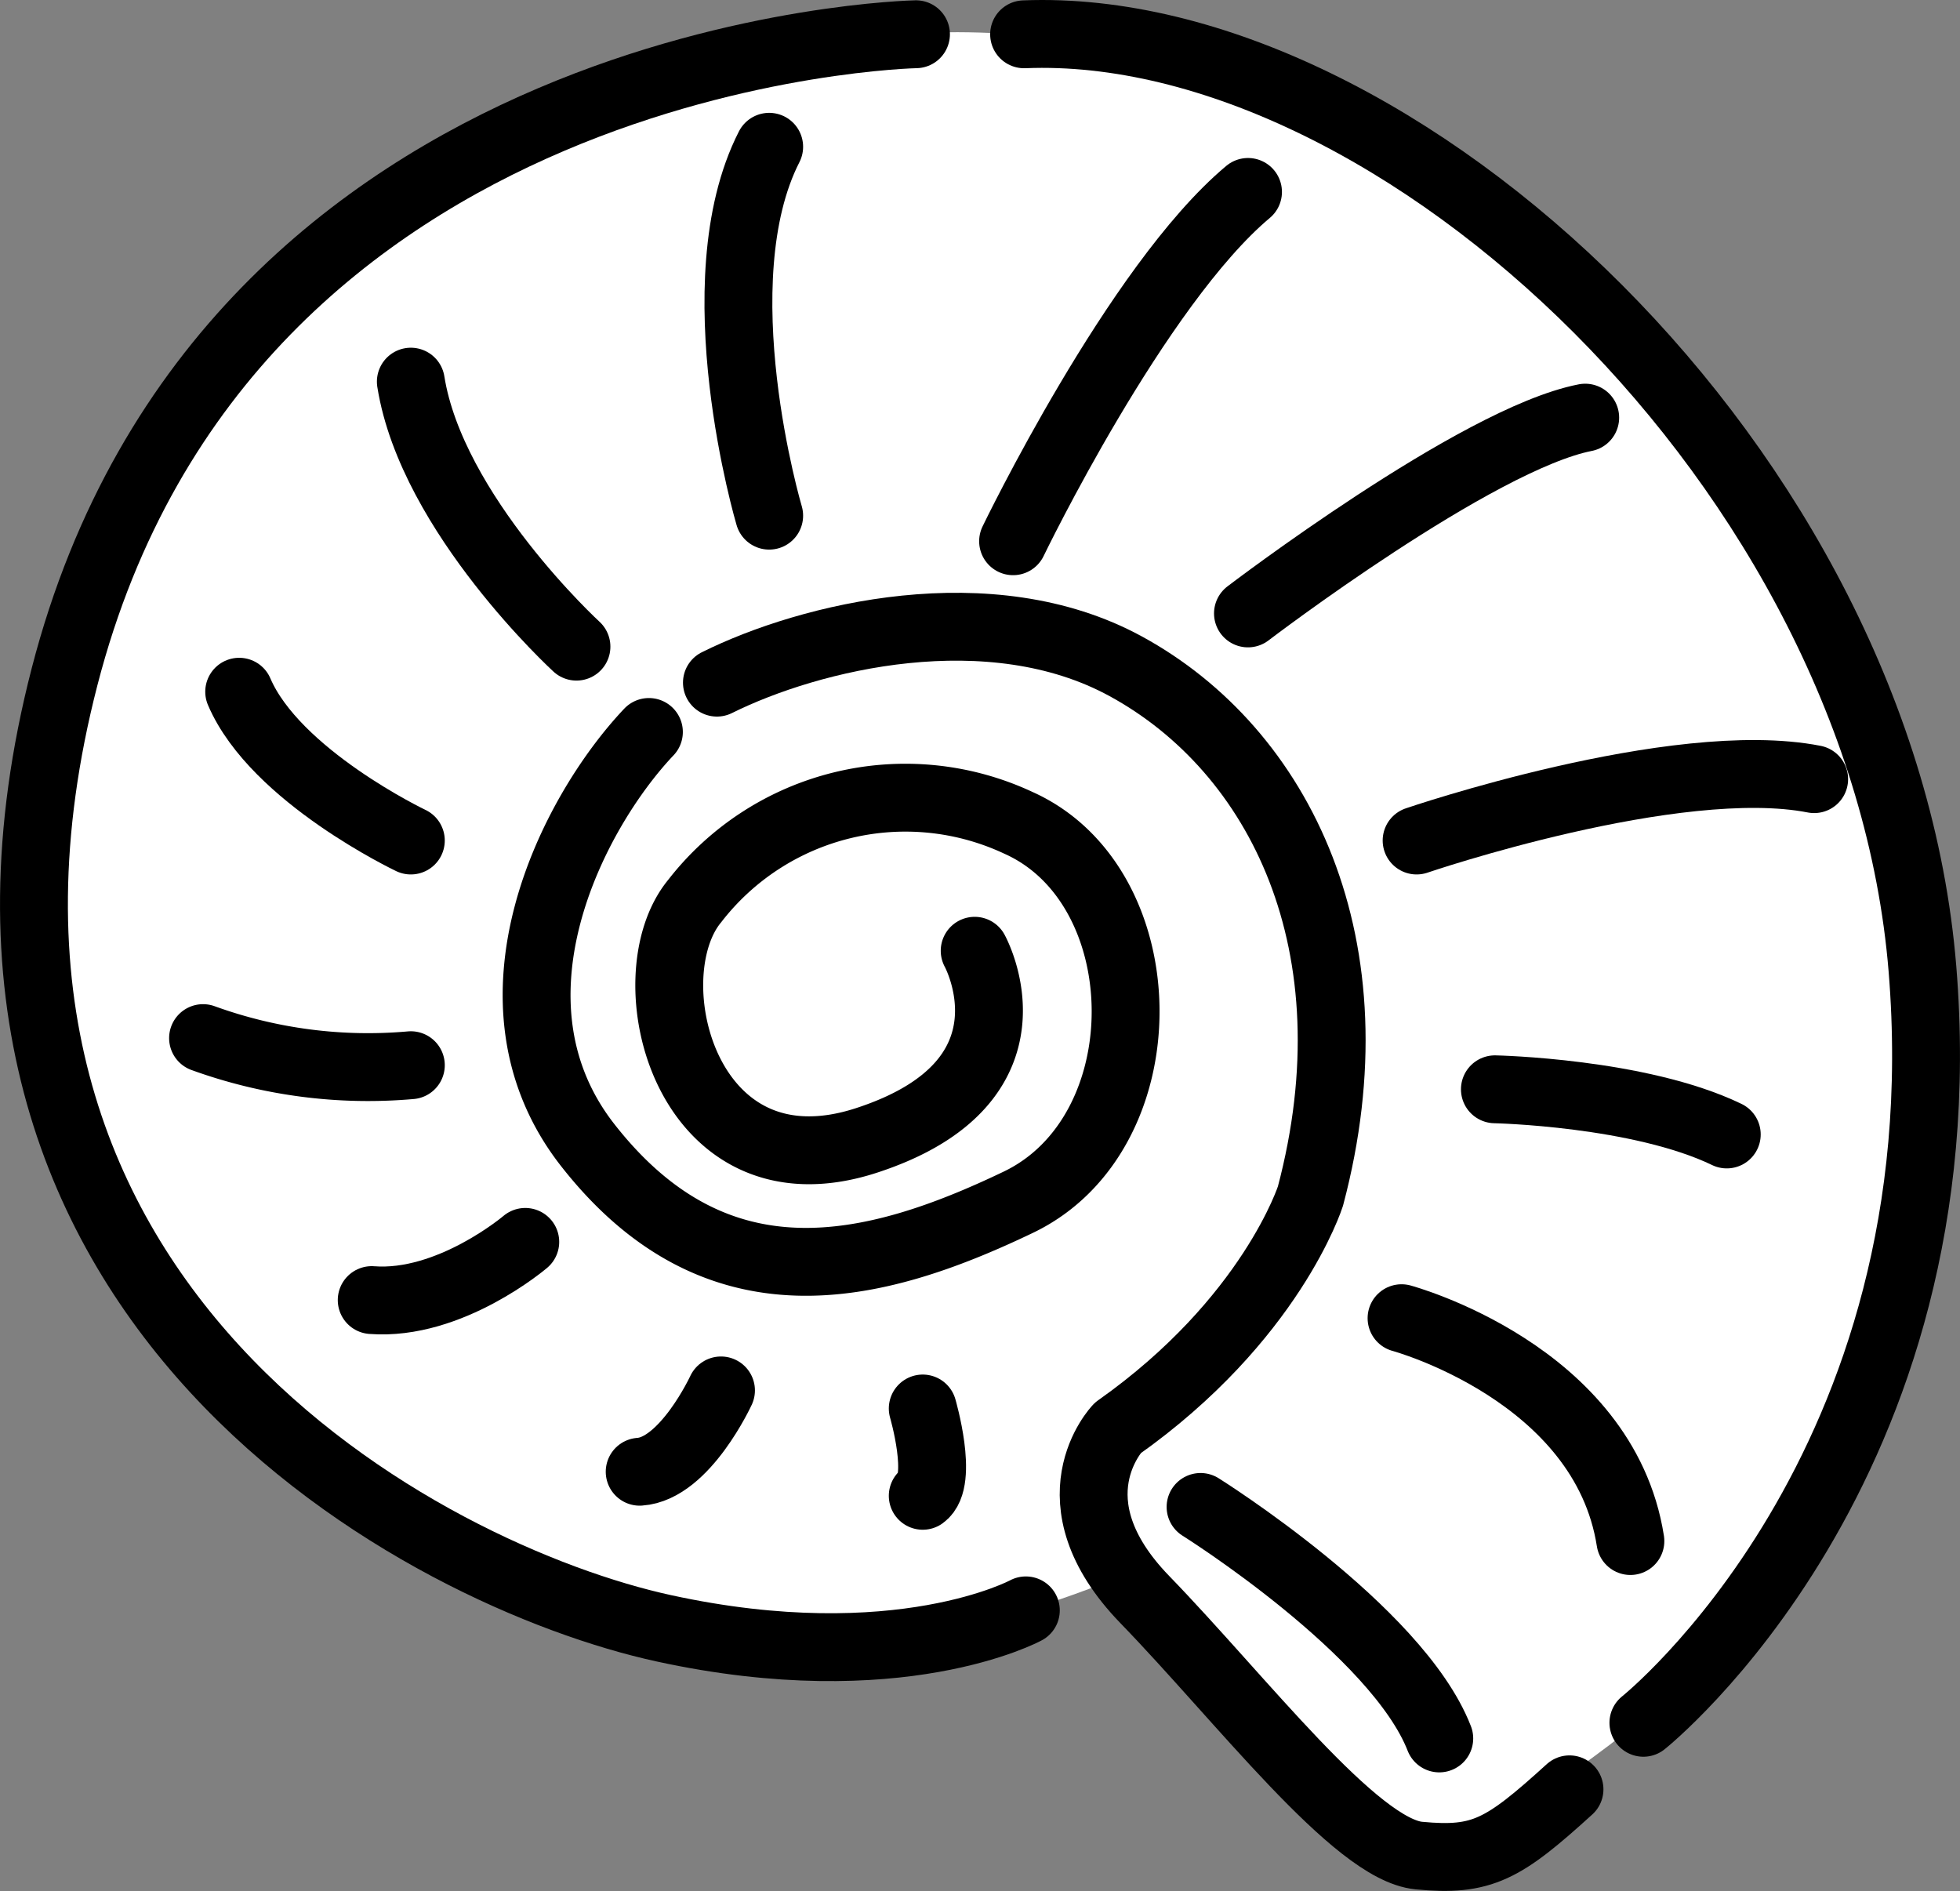 <svg xmlns="http://www.w3.org/2000/svg" xmlns:xlink="http://www.w3.org/1999/xlink" width="75.087" height="72.443" viewBox="0 0 75.087 72.443">
  <rect x="0" y="0" width="75.087" height="72.443" fill="#808080" stroke="none"/>
  <defs>
    <clipPath id="clip-path">
      <rect id="長方形_53600" data-name="長方形 53600" width="75.087" height="72.443" transform="translate(0 0)" fill="none"/>
    </clipPath>
  </defs>
  <g id="グループ_162777" data-name="グループ 162777" transform="translate(0 0)">
    <g id="グループ_162778" data-name="グループ 162778">
      <g id="グループ_162777-2" data-name="グループ 162777" clip-path="url(#clip-path)">
        <path id="パス_338498" data-name="パス 338498" d="M3.017,44.143s12.77,27.521,40.038,16.2c0,0,7.458,11.483,11.75,10.3S64.012,64.9,64.012,64.9,81.745,46.776,68.94,22.408,33.838,1.39,33.838,1.39,8.667,1.6,2.473,25.926c0,0-3.922,11.321.544,18.217" fill="#fff"/>
      </g>
    </g>
    <g id="グループ_162780" data-name="グループ 162780">
      <g id="グループ_162779" data-name="グループ 162779" clip-path="url(#clip-path)">
        <path id="パス_338499" data-name="パス 338499" d="M27.465,26.152c3.575-1.777,10.473-3.456,15.658-.629,5.927,3.23,9.618,10.728,7.08,20.3,0,0-1.5,4.73-7.383,8.883,0,0-2.653,2.768,1.039,6.575s8.075,9.575,10.5,9.806,3.23-.231,5.768-2.538" fill="none" stroke="#000" stroke-linecap="round" stroke-linejoin="round" stroke-width="2.6"/>
        <path id="パス_338500" data-name="パス 338500" d="M37.34,36.424s2.769,5.018-4.153,7.268-9-6.23-6.575-9.171a10.209,10.209,0,0,1,12.4-3c5.422,2.423,5.537,11.882,0,14.536s-11.536,4.153-16.5-2.192c-4.292-5.49-.6-12.708,2.347-15.823" fill="none" stroke="#000" stroke-linecap="round" stroke-linejoin="round" stroke-width="2.6"/>
        <path id="パス_338501" data-name="パス 338501" d="M62.958,66s12.249-9.757,10.691-28.878S53.528.738,39.233,1.314" fill="none" stroke="#000" stroke-linecap="round" stroke-linejoin="round" stroke-width="2.6"/>
        <path id="パス_338502" data-name="パス 338502" d="M35.091,1.312S8.7,1.816,2.473,25.927,16.431,60.419,25.43,62.38s13.87-.687,13.87-.687" fill="none" stroke="#000" stroke-linecap="round" stroke-linejoin="round" stroke-width="2.6"/>
        <path id="パス_338503" data-name="パス 338503" d="M38.811,20.735s4.73-9.806,9-13.382" fill="none" stroke="#000" stroke-linecap="round" stroke-linejoin="round" stroke-width="2.6"/>
        <path id="パス_338504" data-name="パス 338504" d="M47.809,23.5s8.767-6.691,12.92-7.5" fill="none" stroke="#000" stroke-linecap="round" stroke-linejoin="round" stroke-width="2.6"/>
        <path id="パス_338505" data-name="パス 338505" d="M45.993,57.731s7.53,4.715,9.145,8.868" fill="none" stroke="#000" stroke-linecap="round" stroke-linejoin="round" stroke-width="2.6"/>
        <path id="パス_338506" data-name="パス 338506" d="M54.27,32.2S64.19,28.81,69.5,29.849" fill="none" stroke="#000" stroke-linecap="round" stroke-linejoin="round" stroke-width="2.6"/>
        <path id="パス_338507" data-name="パス 338507" d="M57.269,41.731s5.537.115,8.883,1.73" fill="none" stroke="#000" stroke-linecap="round" stroke-linejoin="round" stroke-width="2.6"/>
        <path id="パス_338508" data-name="パス 338508" d="M53.693,50.5s7.758,2.093,8.767,8.537" fill="none" stroke="#000" stroke-linecap="round" stroke-linejoin="round" stroke-width="2.6"/>
        <path id="パス_338509" data-name="パス 338509" d="M29.467,19.755s-2.653-8.94,0-14.132" fill="none" stroke="#000" stroke-linecap="round" stroke-linejoin="round" stroke-width="2.6"/>
        <path id="パス_338510" data-name="パス 338510" d="M22.084,24.773S16.547,19.7,15.739,14.621" fill="none" stroke="#000" stroke-linecap="round" stroke-linejoin="round" stroke-width="2.6"/>
        <path id="パス_338511" data-name="パス 338511" d="M15.739,32.2S10.548,29.733,9.163,26.5" fill="none" stroke="#000" stroke-linecap="round" stroke-linejoin="round" stroke-width="2.6"/>
        <path id="パス_338512" data-name="パス 338512" d="M15.739,40.808a18.548,18.548,0,0,1-7.96-1.038" fill="none" stroke="#000" stroke-linecap="round" stroke-linejoin="round" stroke-width="2.6"/>
        <path id="パス_338513" data-name="パス 338513" d="M20.123,47.577s-2.884,2.46-5.883,2.229" fill="none" stroke="#000" stroke-linecap="round" stroke-linejoin="round" stroke-width="2.6"/>
        <path id="パス_338514" data-name="パス 338514" d="M27.621,53.267s-1.384,3-3.115,3.115" fill="none" stroke="#000" stroke-linecap="round" stroke-linejoin="round" stroke-width="2.6"/>
        <path id="パス_338515" data-name="パス 338515" d="M35.35,53.959s.808,2.769,0,3.345" fill="none" stroke="#000" stroke-linecap="round" stroke-linejoin="round" stroke-width="2.6"/>
      </g>
    </g>
  </g>
</svg>

